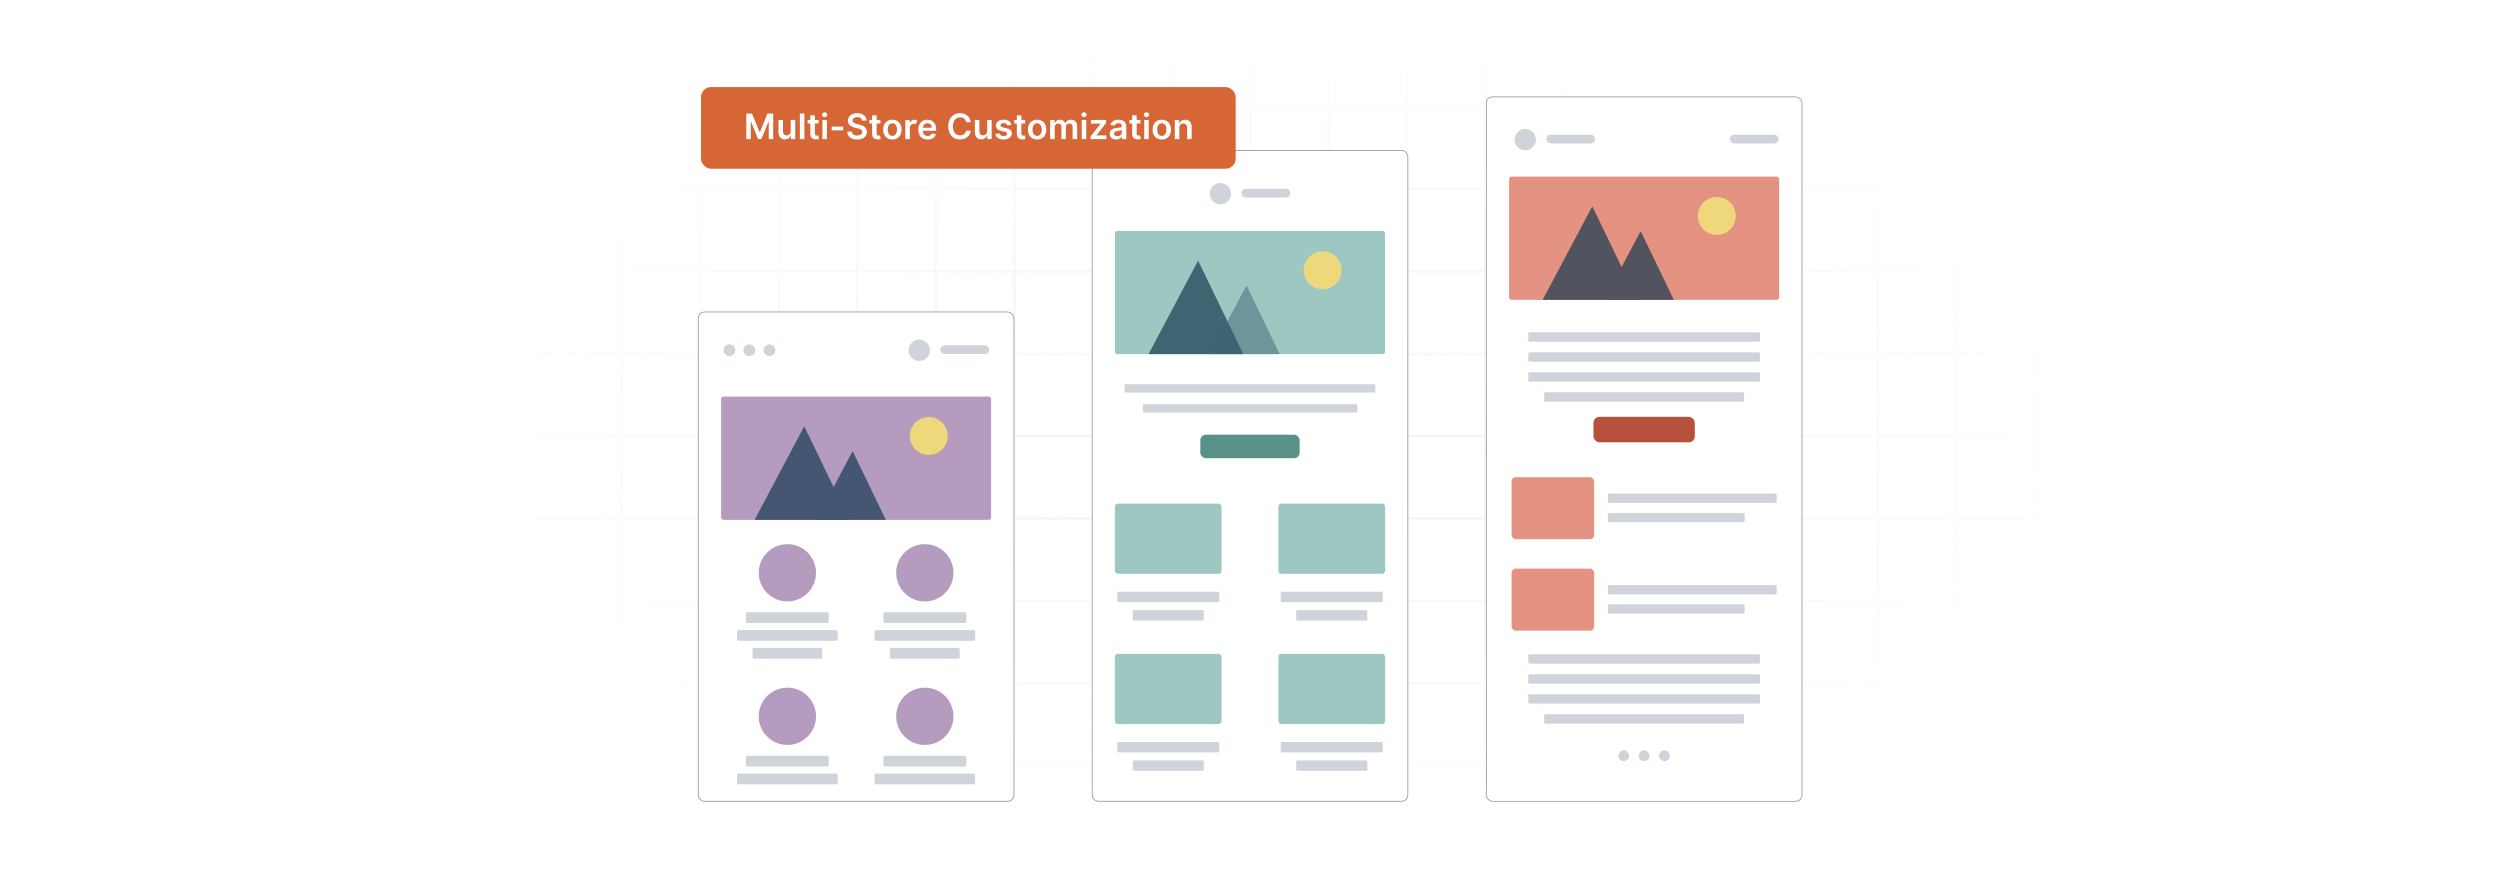 <?xml version="1.0" encoding="UTF-8"?>
<svg xmlns="http://www.w3.org/2000/svg" xmlns:xlink="http://www.w3.org/1999/xlink" viewBox="0 0 860 300">
  <defs>
    <filter id="luminosity-invert" x="39.647" y="-.272" width="782.115" height="300.272" color-interpolation-filters="sRGB" filterUnits="userSpaceOnUse">
      <feColorMatrix result="cm" values="-1 0 0 0 1 0 -1 0 0 1 0 0 -1 0 1 0 0 0 1 0"/>
    </filter>
    <radialGradient id="radial-gradient" cx="439.235" cy="148.479" fx="439.235" fy="148.479" r="298.487" gradientTransform="translate(0 74.962) scale(1 .495)" gradientUnits="userSpaceOnUse">
      <stop offset=".123" stop-color="#000" stop-opacity=".95"/>
      <stop offset="1" stop-color="#000" stop-opacity="0"/>
    </radialGradient>
    <mask id="mask" x="39.647" y="-.272" width="782.115" height="300.272" maskUnits="userSpaceOnUse">
      <g filter="url(#luminosity-invert)">
        <rect x="39.647" y="-.272" width="782.115" height="300.272" fill="url(#radial-gradient)"/>
      </g>
    </mask>
  </defs>
  <g isolation="isolate">
    <g id="Layer_1" data-name="Layer 1">
      <rect width="860" height="300" fill="#fff"/>
      <g mask="url(#mask)">
        <g opacity=".4">
          <path d="M808.41,291.922H51.59V8.078h756.819v283.845ZM52.09,291.422h755.819V8.578H52.09v282.845Z" fill="#e6e6e6" stroke="#d6d6d6" stroke-miterlimit="10" stroke-width=".25"/>
          <rect x="51.84" y="36.413" width="756.319" height=".5" fill="#e6e6e6" stroke="#d6d6d6" stroke-miterlimit="10" stroke-width=".25"/>
          <rect x="51.84" y="64.747" width="756.319" height=".5" fill="#e6e6e6" stroke="#d6d6d6" stroke-miterlimit="10" stroke-width=".25"/>
          <rect x="51.84" y="93.082" width="756.319" height=".5" fill="#e6e6e6" stroke="#d6d6d6" stroke-miterlimit="10" stroke-width=".25"/>
          <rect x="51.84" y="121.415" width="756.319" height=".5" fill="none" stroke="#d6d6d6" stroke-miterlimit="10" stroke-width=".25"/>
          <rect x="51.84" y="149.75" width="756.319" height=".5" fill="#e6e6e6" stroke="#d6d6d6" stroke-miterlimit="10" stroke-width=".25"/>
          <rect x="51.84" y="178.084" width="756.319" height=".5" fill="#e6e6e6" stroke="#d6d6d6" stroke-miterlimit="10" stroke-width=".25"/>
          <rect x="51.84" y="206.418" width="756.319" height=".5" fill="#e6e6e6" stroke="#d6d6d6" stroke-miterlimit="10" stroke-width=".25"/>
          <rect x="51.84" y="234.753" width="756.319" height=".5" fill="#e6e6e6" stroke="#d6d6d6" stroke-miterlimit="10" stroke-width=".25"/>
          <rect x="51.84" y="263.087" width="756.319" height=".5" fill="#e6e6e6" stroke="#d6d6d6" stroke-miterlimit="10" stroke-width=".25"/>
          <rect x="780.898" y="8.328" width=".5" height="283.345" fill="#e6e6e6" stroke="#d6d6d6" stroke-miterlimit="10" stroke-width=".25"/>
          <rect x="753.887" y="8.328" width=".5" height="283.345" fill="#e6e6e6" stroke="#d6d6d6" stroke-miterlimit="10" stroke-width=".25"/>
          <rect x="726.875" y="8.328" width=".5" height="283.345" fill="#e6e6e6" stroke="#d6d6d6" stroke-miterlimit="10" stroke-width=".25"/>
          <rect x="699.864" y="8.328" width=".5" height="283.345" fill="#e6e6e6" stroke="#d6d6d6" stroke-miterlimit="10" stroke-width=".25"/>
          <rect x="672.852" y="8.328" width=".5" height="283.345" fill="#e6e6e6" stroke="#d6d6d6" stroke-miterlimit="10" stroke-width=".25"/>
          <rect x="645.841" y="8.328" width=".5" height="283.345" fill="#e6e6e6" stroke="#d6d6d6" stroke-miterlimit="10" stroke-width=".25"/>
          <rect x="618.83" y="8.328" width=".5" height="283.345" fill="#e6e6e6" stroke="#d6d6d6" stroke-miterlimit="10" stroke-width=".25"/>
          <rect x="591.818" y="8.328" width=".5" height="283.345" fill="#e6e6e6" stroke="#d6d6d6" stroke-miterlimit="10" stroke-width=".25"/>
          <rect x="564.807" y="8.328" width=".5" height="283.345" fill="#e6e6e6" stroke="#d6d6d6" stroke-miterlimit="10" stroke-width=".25"/>
          <rect x="537.795" y="8.328" width=".5" height="283.345" fill="#e6e6e6" stroke="#d6d6d6" stroke-miterlimit="10" stroke-width=".25"/>
          <rect x="510.784" y="8.328" width=".5" height="283.345" fill="#e6e6e6" stroke="#d6d6d6" stroke-miterlimit="10" stroke-width=".25"/>
          <rect x="483.772" y="8.328" width=".5" height="283.345" fill="#e6e6e6" stroke="#d6d6d6" stroke-miterlimit="10" stroke-width=".25"/>
          <rect x="456.761" y="8.328" width=".5" height="283.345" fill="#e6e6e6" stroke="#d6d6d6" stroke-miterlimit="10" stroke-width=".25"/>
          <rect x="429.75" y="8.328" width=".5" height="283.345" fill="#e6e6e6" stroke="#d6d6d6" stroke-miterlimit="10" stroke-width=".25"/>
          <rect x="402.738" y="8.328" width=".5" height="283.345" fill="#e6e6e6" stroke="#d6d6d6" stroke-miterlimit="10" stroke-width=".25"/>
          <rect x="375.727" y="8.328" width=".5" height="283.345" fill="#e6e6e6" stroke="#d6d6d6" stroke-miterlimit="10" stroke-width=".25"/>
          <rect x="348.716" y="8.328" width=".5" height="283.345" fill="#e6e6e6" stroke="#d6d6d6" stroke-miterlimit="10" stroke-width=".25"/>
          <rect x="321.704" y="8.328" width=".5" height="283.345" fill="#e6e6e6" stroke="#d6d6d6" stroke-miterlimit="10" stroke-width=".25"/>
          <rect x="294.693" y="8.328" width=".5" height="283.345" fill="#e6e6e6" stroke="#d6d6d6" stroke-miterlimit="10" stroke-width=".25"/>
          <rect x="267.682" y="8.328" width=".5" height="283.345" fill="#e6e6e6" stroke="#d6d6d6" stroke-miterlimit="10" stroke-width=".25"/>
          <rect x="240.67" y="8.328" width=".5" height="283.345" fill="#e6e6e6" stroke="#d6d6d6" stroke-miterlimit="10" stroke-width=".25"/>
          <rect x="213.659" y="8.328" width=".5" height="283.345" fill="#e6e6e6" stroke="#d6d6d6" stroke-miterlimit="10" stroke-width=".25"/>
          <rect x="186.648" y="8.328" width=".5" height="283.345" fill="#e6e6e6" stroke="#d6d6d6" stroke-miterlimit="10" stroke-width=".25"/>
          <rect x="159.636" y="8.328" width=".5" height="283.345" fill="#e6e6e6" stroke="#d6d6d6" stroke-miterlimit="10" stroke-width=".25"/>
          <rect x="132.625" y="8.328" width=".5" height="283.345" fill="#e6e6e6" stroke="#d6d6d6" stroke-miterlimit="10" stroke-width=".25"/>
          <rect x="105.613" y="8.328" width=".5" height="283.345" fill="#e6e6e6" stroke="#d6d6d6" stroke-miterlimit="10" stroke-width=".25"/>
          <rect x="78.602" y="8.328" width=".5" height="283.345" fill="#e6e6e6" stroke="#d6d6d6" stroke-miterlimit="10" stroke-width=".25"/>
        </g>
      </g>
      <g>
        <rect x="375.703" y="51.734" width="108.594" height="223.901" rx="2.149" ry="2.149" fill="#fff" stroke="#898989" stroke-miterlimit="10" stroke-width=".25"/>
        <g>
          <rect x="383.561" y="79.431" width="92.878" height="42.396" rx=".815" ry=".815" fill="#9dc8c2"/>
          <polygon points="395.087 121.827 412.164 89.643 427.705 121.827 395.087 121.827" fill="#3f6472"/>
          <polygon points="416.263 121.827 428.81 98.181 440.227 121.827 416.263 121.827" fill="#3f6472" mix-blend-mode="multiply" opacity=".5"/>
          <circle cx="455.01" cy="92.972" r="6.525" fill="#efd77c"/>
        </g>
        <g>
          <circle cx="419.807" cy="66.633" r="3.68" fill="#ced4d9"/>
          <rect x="427.076" y="64.924" width="16.797" height="3.02" rx="1.51" ry="1.51" fill="#ced4d9"/>
        </g>
        <rect x="386.872" y="132.185" width="86.256" height="2.852" rx=".372" ry=".372" fill="#ced4d9"/>
        <rect x="393.13" y="139.049" width="73.74" height="2.852" rx=".372" ry=".372" fill="#ced4d9"/>
        <rect x="412.909" y="149.531" width="34.181" height="8.097" rx="1.927" ry="1.927" fill="#589188"/>
        <g>
          <g>
            <rect x="383.518" y="173.245" width="36.708" height="24.148" rx="1.01" ry="1.01" fill="#9dc8c2"/>
            <rect x="384.319" y="203.559" width="35.106" height="3.587" rx=".476" ry=".476" fill="#ced4d9"/>
            <rect x="389.636" y="209.895" width="24.473" height="3.587" rx=".476" ry=".476" fill="#ced4d9"/>
          </g>
          <g>
            <rect x="439.774" y="173.245" width="36.708" height="24.148" rx="1.01" ry="1.01" fill="#9dc8c2"/>
            <rect x="440.575" y="203.559" width="35.106" height="3.587" rx=".476" ry=".476" fill="#ced4d9"/>
            <rect x="445.892" y="209.895" width="24.473" height="3.587" rx=".476" ry=".476" fill="#ced4d9"/>
          </g>
          <g>
            <rect x="383.518" y="224.93" width="36.708" height="24.148" rx="1.01" ry="1.01" fill="#9dc8c2"/>
            <rect x="384.319" y="255.244" width="35.106" height="3.587" rx=".476" ry=".476" fill="#ced4d9"/>
            <rect x="389.636" y="261.58" width="24.473" height="3.587" rx=".476" ry=".476" fill="#ced4d9"/>
          </g>
          <g>
            <rect x="439.774" y="224.93" width="36.708" height="24.148" rx="1.01" ry="1.01" fill="#9dc8c2"/>
            <rect x="440.575" y="255.244" width="35.106" height="3.587" rx=".476" ry=".476" fill="#ced4d9"/>
            <rect x="445.892" y="261.58" width="24.473" height="3.587" rx=".476" ry=".476" fill="#ced4d9"/>
          </g>
        </g>
      </g>
      <g>
        <rect x="240.203" y="107.324" width="108.594" height="168.311" rx="2.149" ry="2.149" fill="#fff" stroke="#898989" stroke-miterlimit="10" stroke-width=".25"/>
        <g>
          <rect x="248.061" y="136.429" width="92.878" height="42.396" rx=".815" ry=".815" fill="#b59bbe"/>
          <polygon points="259.587 178.826 276.664 146.642 292.204 178.826 259.587 178.826" fill="#445672"/>
          <polygon points="280.763 178.826 293.309 155.18 304.727 178.826 280.763 178.826" fill="#445672" mix-blend-mode="multiply"/>
          <circle cx="319.51" cy="149.97" r="6.525" fill="#efd77c"/>
        </g>
        <g>
          <circle cx="250.924" cy="120.487" r="2.022" fill="#ced4d9"/>
          <circle cx="257.787" cy="120.487" r="2.022" fill="#ced4d9"/>
          <circle cx="264.703" cy="120.487" r="2.022" fill="#ced4d9"/>
        </g>
        <g>
          <circle cx="316.23" cy="120.487" r="3.68" fill="#ced4d9"/>
          <rect x="323.499" y="118.777" width="16.797" height="3.02" rx="1.51" ry="1.51" fill="#ced4d9"/>
        </g>
        <g>
          <g>
            <circle cx="270.858" cy="197.043" r="9.854" fill="#b59bbe"/>
            <rect x="256.603" y="210.604" width="28.512" height="3.703" rx=".509" ry=".509" fill="#ced4d9"/>
            <rect x="258.851" y="222.876" width="24.015" height="3.703" rx=".509" ry=".509" fill="#ced4d9"/>
            <rect x="253.544" y="216.74" width="34.628" height="3.703" rx=".509" ry=".509" fill="#ced4d9"/>
          </g>
          <g>
            <circle cx="318.141" cy="197.043" r="9.854" fill="#b59bbe"/>
            <rect x="303.885" y="210.604" width="28.512" height="3.703" rx=".509" ry=".509" fill="#ced4d9"/>
            <rect x="306.134" y="222.876" width="24.015" height="3.703" rx=".509" ry=".509" fill="#ced4d9"/>
            <rect x="300.827" y="216.74" width="34.628" height="3.703" rx=".509" ry=".509" fill="#ced4d9"/>
          </g>
          <g>
            <circle cx="270.858" cy="246.412" r="9.854" fill="#b59bbe"/>
            <rect x="256.603" y="259.973" width="28.512" height="3.703" rx=".509" ry=".509" fill="#ced4d9"/>
            <rect x="253.544" y="266.109" width="34.628" height="3.703" rx=".509" ry=".509" fill="#ced4d9"/>
          </g>
          <g>
            <circle cx="318.141" cy="246.412" r="9.854" fill="#b59bbe"/>
            <rect x="303.885" y="259.973" width="28.512" height="3.703" rx=".509" ry=".509" fill="#ced4d9"/>
            <rect x="300.827" y="266.109" width="34.628" height="3.703" rx=".509" ry=".509" fill="#ced4d9"/>
          </g>
        </g>
      </g>
      <g>
        <rect x="511.284" y="33.323" width="108.594" height="242.312" rx="2.149" ry="2.149" fill="#fff" stroke="#898989" stroke-miterlimit="10" stroke-width=".25"/>
        <g>
          <rect x="519.142" y="60.751" width="92.878" height="42.396" rx=".815" ry=".815" fill="#e49382"/>
          <polygon points="530.669 103.147 547.746 70.963 563.286 103.147 530.669 103.147" fill="#51535e"/>
          <polygon points="551.844 103.147 564.391 79.501 575.808 103.147 551.844 103.147" fill="#51535e" mix-blend-mode="multiply"/>
          <circle cx="590.592" cy="74.291" r="6.525" fill="#efd77c"/>
        </g>
        <g>
          <circle cx="524.686" cy="48.037" r="3.68" fill="#ced4d9"/>
          <rect x="531.955" y="46.328" width="16.797" height="3.02" rx="1.51" ry="1.51" fill="#ced4d9"/>
          <rect x="595.066" y="46.328" width="16.797" height="3.02" rx="1.51" ry="1.51" fill="#ced4d9"/>
        </g>
        <g>
          <rect x="525.726" y="114.328" width="79.711" height="3.225" rx=".47" ry=".47" fill="#ced4d9"/>
          <rect x="525.726" y="121.201" width="79.711" height="3.225" rx=".47" ry=".47" fill="#ced4d9"/>
          <rect x="525.726" y="128.073" width="79.711" height="3.225" rx=".47" ry=".47" fill="#ced4d9"/>
          <rect x="531.191" y="134.946" width="68.78" height="3.225" rx=".47" ry=".47" fill="#ced4d9"/>
        </g>
        <g>
          <rect x="525.726" y="225.078" width="79.711" height="3.225" rx=".47" ry=".47" fill="#ced4d9"/>
          <rect x="525.726" y="231.95" width="79.711" height="3.225" rx=".47" ry=".47" fill="#ced4d9"/>
          <rect x="525.726" y="238.823" width="79.711" height="3.225" rx=".47" ry=".47" fill="#ced4d9"/>
          <rect x="531.191" y="245.695" width="68.78" height="3.225" rx=".47" ry=".47" fill="#ced4d9"/>
        </g>
        <rect x="548.156" y="143.386" width="34.851" height="8.782" rx="2.053" ry="2.053" fill="#b7513c"/>
        <g>
          <rect x="519.981" y="164.15" width="28.399" height="21.344" rx="1.44" ry="1.44" fill="#e49382"/>
          <rect x="553.104" y="169.804" width="58.078" height="3.225" rx=".47" ry=".47" fill="#ced4d9"/>
          <rect x="553.104" y="176.441" width="47.037" height="3.225" rx=".47" ry=".47" fill="#ced4d9"/>
        </g>
        <g>
          <rect x="519.981" y="195.593" width="28.399" height="21.344" rx="1.44" ry="1.44" fill="#e49382"/>
          <rect x="553.104" y="201.246" width="58.078" height="3.225" rx=".47" ry=".47" fill="#ced4d9"/>
          <rect x="553.104" y="207.883" width="47.037" height="3.225" rx=".47" ry=".47" fill="#ced4d9"/>
        </g>
        <g>
          <circle cx="558.586" cy="259.972" r="1.858" fill="#ced4d9"/>
          <circle cx="565.581" cy="259.972" r="1.858" fill="#ced4d9"/>
          <circle cx="572.576" cy="259.972" r="1.858" fill="#ced4d9"/>
        </g>
      </g>
      <g>
        <rect x="241.144" y="29.951" width="183.932" height="28.087" rx="3.455" ry="3.455" fill="#d76636"/>
        <g>
          <path d="M258.685,39.054l2.616,6.386h.103l2.616-6.386h1.954v8.812h-1.532v-6.055h-.082l-2.436,6.029h-1.145l-2.436-6.042h-.082v6.067h-1.532v-8.812h1.954Z" fill="#fff"/>
          <path d="M272.006,41.257h1.558v6.609h-1.51v-1.175h-.069c-.301.74-.998,1.261-1.988,1.261-1.299,0-2.203-.899-2.203-2.487v-4.208h1.558v3.968c0,.839.499,1.368,1.248,1.368.689,0,1.407-.499,1.407-1.506v-3.83Z" fill="#fff"/>
          <path d="M276.713,47.866h-1.558v-8.812h1.558v8.812Z" fill="#fff"/>
          <path d="M281.61,42.462h-1.304v3.416c0,.629.314.767.706.767.194,0,.37-.039.456-.06l.263,1.218c-.168.056-.473.142-.916.155-1.17.034-2.074-.577-2.065-1.82v-3.675h-.938v-1.205h.938v-1.583h1.558v1.583h1.304v1.205Z" fill="#fff"/>
          <path d="M282.787,39.476c0-.469.405-.848.904-.848.495,0,.899.379.899.848,0,.465-.405.843-.899.843-.499,0-.904-.378-.904-.843ZM282.908,41.257h1.558v6.609h-1.558v-6.609Z" fill="#fff"/>
          <path d="M290.069,44.837h-3.968v-1.282h3.968v1.282Z" fill="#fff"/>
          <path d="M294.898,40.284c-.999,0-1.592.486-1.597,1.149-.008.735.775,1.041,1.498,1.213l.826.207c1.325.314,2.586,1.011,2.59,2.538-.004,1.554-1.23,2.608-3.343,2.608-2.053,0-3.356-.985-3.421-2.737h1.571c.065.926.839,1.373,1.837,1.373,1.041,0,1.755-.504,1.76-1.257-.004-.684-.633-.981-1.583-1.222l-1.002-.259c-1.45-.374-2.35-1.102-2.35-2.366-.004-1.558,1.386-2.599,3.236-2.599,1.876,0,3.146,1.054,3.175,2.543h-1.536c-.082-.749-.71-1.192-1.661-1.192Z" fill="#fff"/>
          <path d="M302.857,42.462h-1.304v3.416c0,.629.314.767.706.767.194,0,.37-.039.456-.06l.263,1.218c-.168.056-.473.142-.916.155-1.17.034-2.074-.577-2.065-1.82v-3.675h-.938v-1.205h.938v-1.583h1.558v1.583h1.304v1.205Z" fill="#fff"/>
          <path d="M303.803,44.587c0-2.048,1.23-3.416,3.167-3.416s3.167,1.368,3.167,3.416c0,2.044-1.231,3.408-3.167,3.408s-3.167-1.364-3.167-3.408ZM308.557,44.583c0-1.209-.525-2.178-1.579-2.178-1.071,0-1.596.969-1.596,2.178s.525,2.164,1.596,2.164c1.054,0,1.579-.955,1.579-2.164Z" fill="#fff"/>
          <path d="M311.444,41.257h1.51v1.102h.069c.241-.766.869-1.196,1.631-1.196.357,0,.654.095.887.241l-.482,1.291c-.168-.078-.362-.138-.616-.138-.813,0-1.441.589-1.441,1.424v3.886h-1.558v-6.609Z" fill="#fff"/>
          <path d="M315.892,44.601c0-2.04,1.235-3.43,3.128-3.43,1.627,0,3.021,1.02,3.021,3.339v.477h-4.604c.013,1.132.68,1.795,1.687,1.795.671,0,1.188-.293,1.398-.853l1.454.164c-.275,1.148-1.333,1.901-2.874,1.901-1.993,0-3.21-1.321-3.21-3.394ZM320.548,43.938c-.009-.899-.611-1.554-1.506-1.554-.929,0-1.553.71-1.601,1.554h3.107Z" fill="#fff"/>
          <path d="M332.355,42.027c-.185-1.055-1.024-1.661-2.096-1.661-1.441,0-2.457,1.105-2.457,3.094,0,2.022,1.024,3.094,2.453,3.094,1.054,0,1.897-.581,2.1-1.613l1.609.009c-.245,1.682-1.635,3.037-3.731,3.037-2.324,0-4.036-1.682-4.036-4.526,0-2.849,1.734-4.526,4.036-4.526,1.954,0,3.459,1.136,3.731,3.094h-1.609Z" fill="#fff"/>
          <path d="M339.565,41.257h1.558v6.609h-1.511v-1.175h-.068c-.301.74-.999,1.261-1.988,1.261-1.299,0-2.203-.899-2.203-2.487v-4.208h1.558v3.968c0,.839.499,1.368,1.248,1.368.689,0,1.407-.499,1.407-1.506v-3.83Z" fill="#fff"/>
          <path d="M346.517,43.159c-.12-.435-.499-.826-1.218-.826-.649,0-1.145.31-1.14.757-.004.383.263.615.934.766l1.127.241c1.248.272,1.855.848,1.859,1.79-.004,1.252-1.17,2.108-2.823,2.108-1.622,0-2.642-.719-2.835-1.932l1.519-.146c.133.594.598.903,1.312.903.74,0,1.231-.34,1.231-.791,0-.375-.284-.62-.891-.754l-1.127-.236c-1.27-.263-1.863-.899-1.859-1.863-.004-1.222,1.08-2.005,2.672-2.005,1.549,0,2.444.714,2.66,1.833l-1.42.155Z" fill="#fff"/>
          <path d="M352.658,42.462h-1.304v3.416c0,.629.314.767.706.767.194,0,.37-.039.456-.06l.263,1.218c-.168.056-.473.142-.916.155-1.17.034-2.074-.577-2.065-1.82v-3.675h-.938v-1.205h.938v-1.583h1.558v1.583h1.304v1.205Z" fill="#fff"/>
          <path d="M353.603,44.587c0-2.048,1.231-3.416,3.167-3.416s3.167,1.368,3.167,3.416c0,2.044-1.23,3.408-3.167,3.408s-3.167-1.364-3.167-3.408ZM358.357,44.583c0-1.209-.525-2.178-1.579-2.178-1.071,0-1.596.969-1.596,2.178s.525,2.164,1.596,2.164c1.054,0,1.579-.955,1.579-2.164Z" fill="#fff"/>
          <path d="M361.244,41.257h1.489v1.123h.078c.275-.753.938-1.209,1.824-1.209.891,0,1.532.46,1.786,1.209h.069c.292-.735,1.024-1.209,1.983-1.209,1.213,0,2.065.783,2.065,2.259v4.436h-1.562v-4.195c0-.817-.499-1.188-1.127-1.188-.753,0-1.196.517-1.196,1.261v4.122h-1.527v-4.26c0-.68-.452-1.123-1.11-1.123-.671,0-1.213.551-1.213,1.364v4.019h-1.558v-6.609Z" fill="#fff"/>
          <path d="M371.988,39.476c0-.469.405-.848.904-.848.495,0,.899.379.899.848,0,.465-.405.843-.899.843-.499,0-.904-.378-.904-.843ZM372.109,41.257h1.558v6.609h-1.558v-6.609Z" fill="#fff"/>
          <path d="M375.177,46.877l3.408-4.273v-.056h-3.296v-1.291h5.202v1.062l-3.244,4.2v.056h3.356v1.291h-5.426v-.989Z" fill="#fff"/>
          <path d="M381.752,46.012c0-1.489,1.226-1.872,2.508-2.01,1.166-.125,1.635-.146,1.635-.594v-.025c0-.65-.396-1.02-1.119-1.02-.762,0-1.201.388-1.355.84l-1.455-.207c.344-1.205,1.412-1.824,2.801-1.824,1.261,0,2.685.524,2.685,2.272v4.424h-1.498v-.908h-.051c-.284.556-.904,1.042-1.941,1.042-1.261,0-2.211-.689-2.211-1.988ZM385.9,45.495v-.778c-.202.163-1.02.267-1.429.322-.697.099-1.218.349-1.218.946,0,.573.465.87,1.115.87.938,0,1.532-.624,1.532-1.36Z" fill="#fff"/>
          <path d="M392.315,42.462h-1.304v3.416c0,.629.314.767.706.767.194,0,.37-.039.457-.06l.262,1.218c-.168.056-.473.142-.916.155-1.17.034-2.074-.577-2.065-1.82v-3.675h-.938v-1.205h.938v-1.583h1.558v1.583h1.304v1.205Z" fill="#fff"/>
          <path d="M393.493,39.476c0-.469.405-.848.904-.848.495,0,.899.379.899.848,0,.465-.405.843-.899.843-.499,0-.904-.378-.904-.843ZM393.614,41.257h1.558v6.609h-1.558v-6.609Z" fill="#fff"/>
          <path d="M396.484,44.587c0-2.048,1.23-3.416,3.167-3.416s3.167,1.368,3.167,3.416c0,2.044-1.231,3.408-3.167,3.408s-3.167-1.364-3.167-3.408ZM401.239,44.583c0-1.209-.525-2.178-1.579-2.178-1.071,0-1.596.969-1.596,2.178s.525,2.164,1.596,2.164c1.054,0,1.579-.955,1.579-2.164Z" fill="#fff"/>
          <path d="M405.683,47.866h-1.558v-6.609h1.489v1.123h.078c.301-.735.981-1.209,1.971-1.209,1.364,0,2.268.903,2.263,2.487v4.208h-1.558v-3.968c0-.882-.482-1.411-1.287-1.411-.822,0-1.398.551-1.398,1.506v3.873Z" fill="#fff"/>
        </g>
      </g>
    </g>
  </g>
</svg>